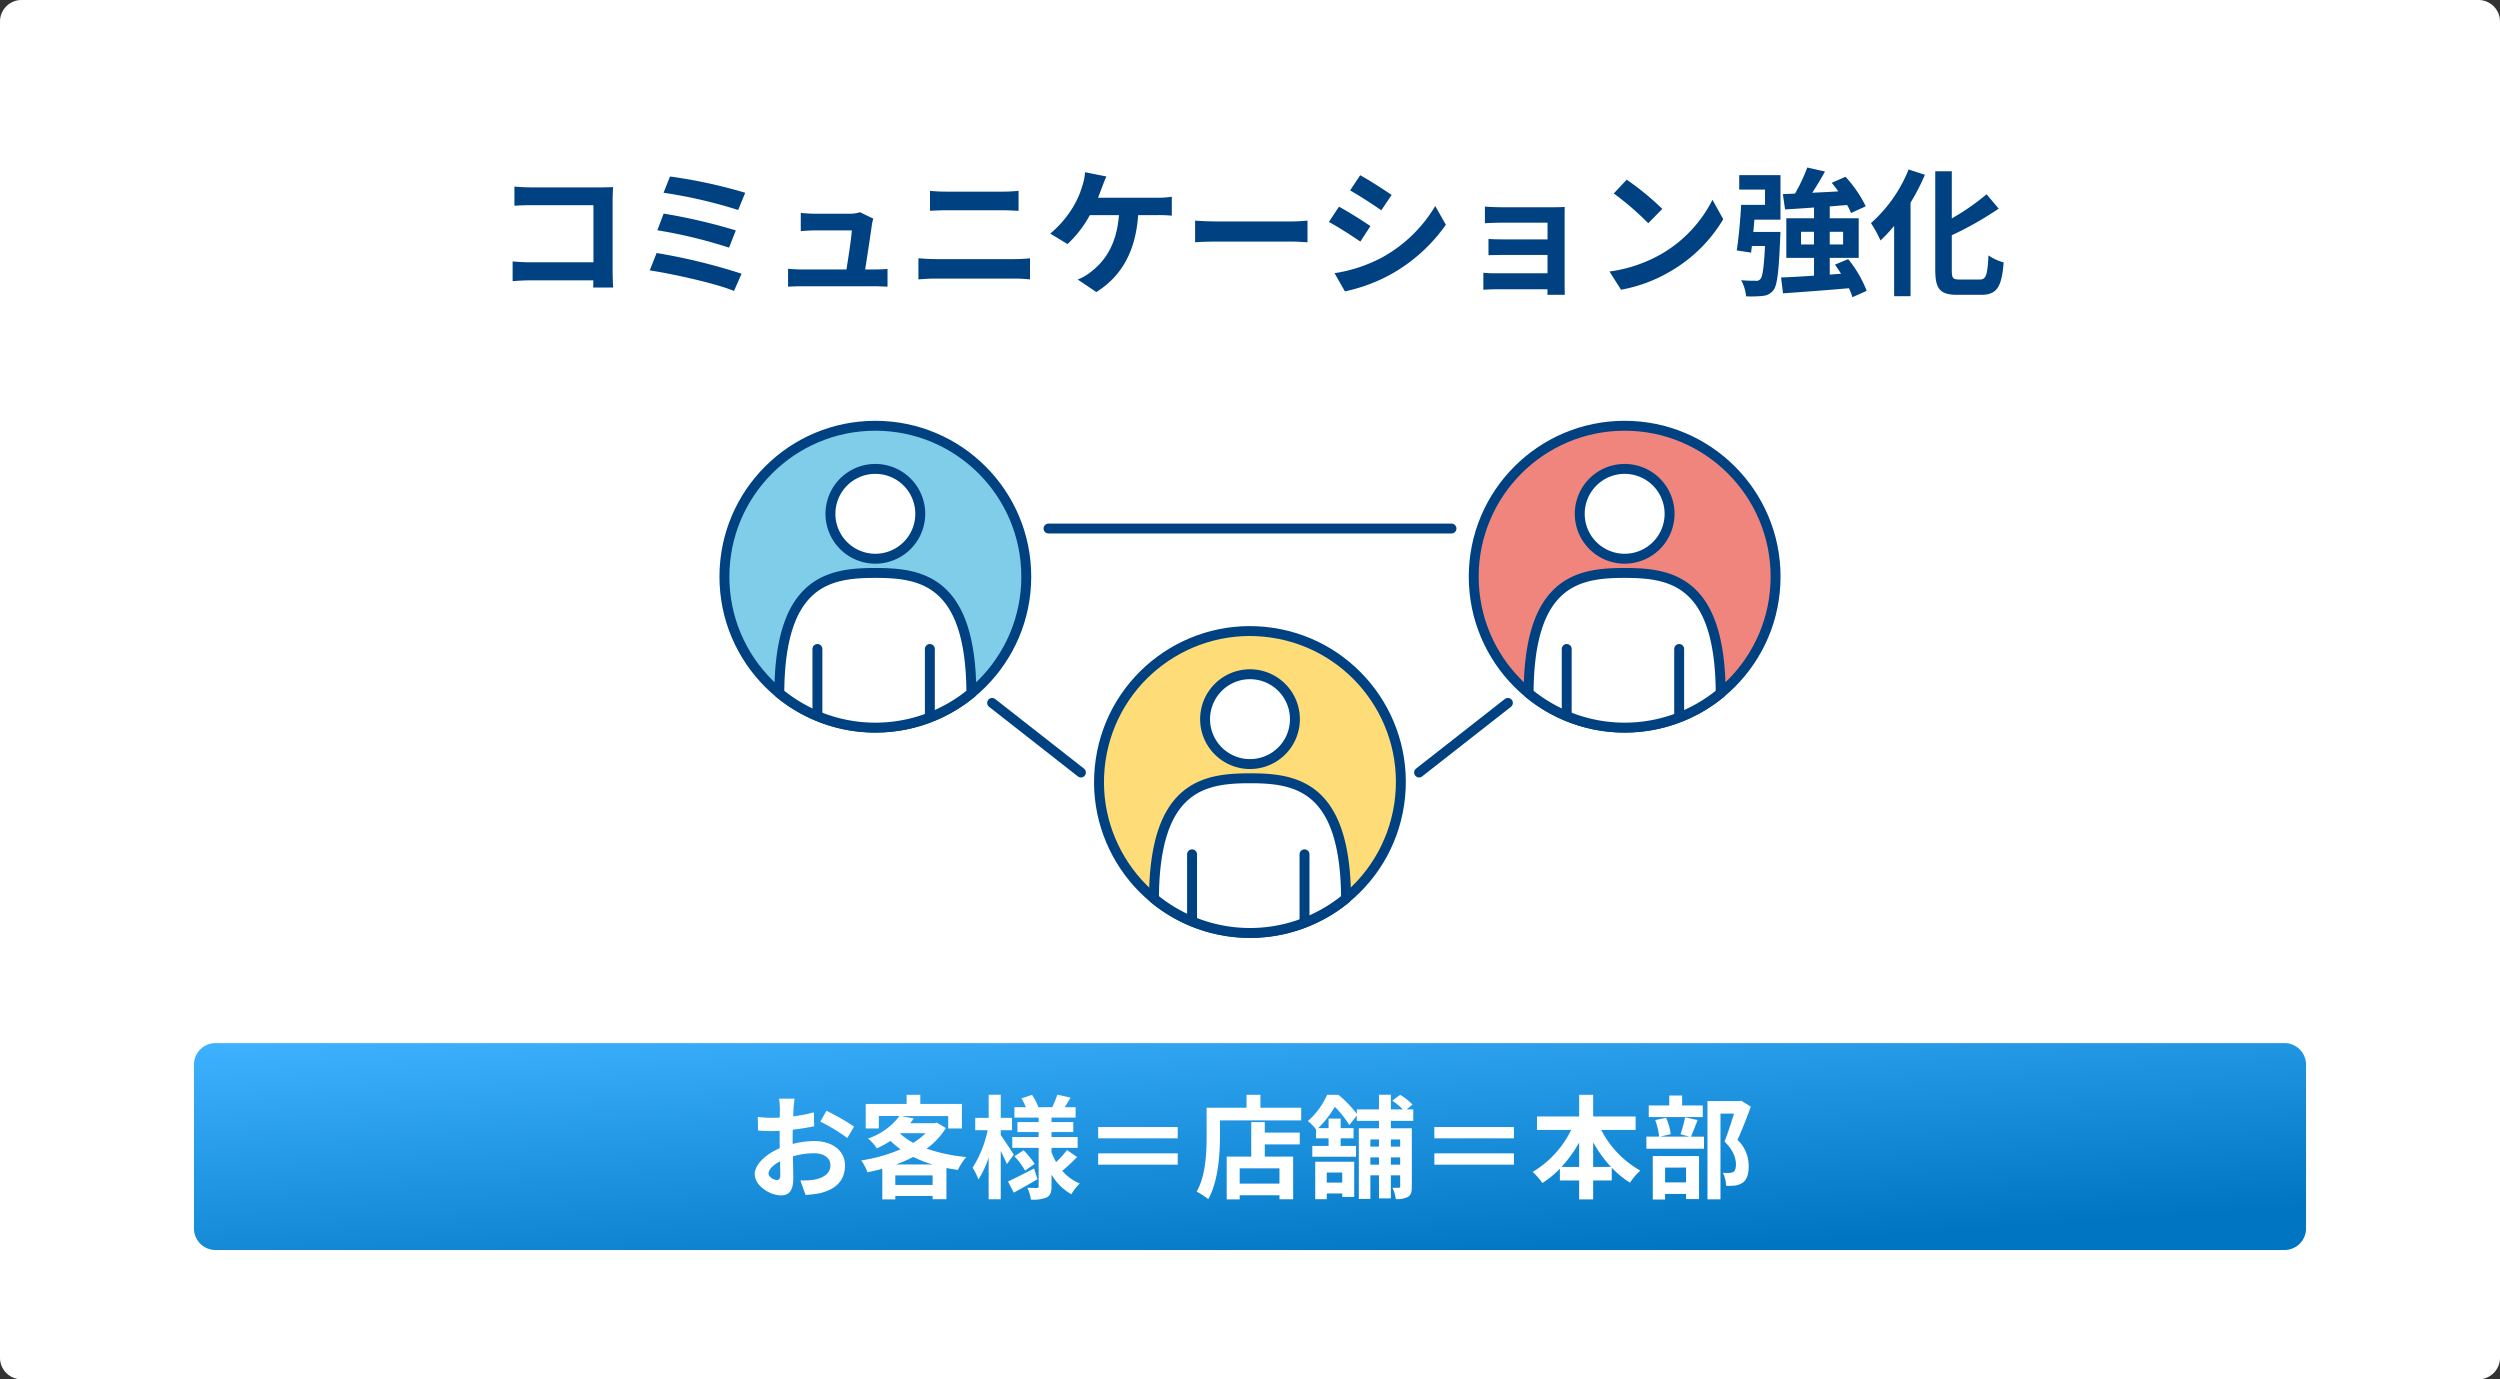<svg xmlns="http://www.w3.org/2000/svg" xmlns:xlink="http://www.w3.org/1999/xlink" width="580" height="320" viewBox="0 0 580 320">
  <rect x="0" y="0" width="580" height="320" fill="#333333" stroke="none"/>
  <defs>
    <linearGradient id="linear-gradient" x2="0.707" y2="1" gradientUnits="objectBoundingBox">
      <stop offset="0" stop-color="#3eb2ff"/>
      <stop offset="1" stop-color="#0075c2"/>
    </linearGradient>
  </defs>
  <g id="img01_03_sp" transform="translate(-90 -3980)">
    <path id="パス_4915" data-name="パス 4915" d="M5,0H575a5,5,0,0,1,5,5V315a5,5,0,0,1-5,5H5a5,5,0,0,1-5-5V5A5,5,0,0,1,5,0Z" transform="translate(90 3980)" fill="#fff"/>
    <path id="パス_4916" data-name="パス 4916" d="M-170.656-22.72v4.448c.9-.064,2.624-.128,3.968-.128h14.368V-5.152h-14.752c-1.44,0-2.88-.1-4-.192V-.768c1.056-.1,2.88-.192,4.128-.192h14.592c0,.608,0,1.152-.032,1.664h4.64c-.064-.96-.128-2.656-.128-3.776V-19.648c0-.928.064-2.208.1-2.944-.544.032-1.888.064-2.816.064H-166.72C-167.808-22.528-169.472-22.592-170.656-22.72Zm36.1-2.336-1.5,3.776a109.78,109.78,0,0,1,17.312,4l1.632-4A116.86,116.86,0,0,0-134.56-25.056Zm-1.472,8.608-1.472,3.872a111.256,111.256,0,0,1,16.64,4.032l1.568-4A131.917,131.917,0,0,0-136.032-16.448ZM-137.664-7.3l-1.6,4.032c5.12.768,15.232,2.976,19.552,4.768l1.76-4A136.753,136.753,0,0,0-137.664-7.3Zm50.272-7.968-3.1-1.5a7.244,7.244,0,0,1-2.368.352h-8.192c-.864,0-2.336-.1-3.168-.192v4.224c.928-.064,2.176-.16,3.2-.16h8.64c-.1,1.792-.8,6.336-1.248,9.056H-104a30.741,30.741,0,0,1-3.168-.16V.512c1.216-.064,2.016-.1,3.168-.1h16.832c.864,0,2.432.064,3.072.1V-3.616c-.832.1-2.3.128-3.136.128H-89.28c.48-3.04,1.312-8.544,1.568-10.432A8.919,8.919,0,0,1-87.392-15.264Zm13.152-6.464v4.64c1.088-.064,2.56-.128,3.776-.128h13.216c1.12,0,2.624.1,3.552.128v-4.64c-.9.1-2.272.192-3.552.192H-70.5C-71.584-21.536-73.088-21.6-74.24-21.728ZM-76.928-6.08v4.9c1.184-.1,2.752-.192,4-.192H-54.56a34.761,34.761,0,0,1,3.52.192v-4.9a32.435,32.435,0,0,1-3.52.192H-72.928C-74.176-5.888-75.68-5.984-76.928-6.08Zm43.616-18.976-4.96-.992a12.587,12.587,0,0,1-.672,3.3A20.111,20.111,0,0,1-40.8-18.4a24.5,24.5,0,0,1-5.536,6.592l4,2.432a26.346,26.346,0,0,0,5.184-6.72H-30.4c-.512,6.688-3.168,10.624-6.528,13.184a11.509,11.509,0,0,1-3.04,1.76l4.32,2.912c5.792-3.648,9.12-9.376,9.7-17.856h4.48a33.077,33.077,0,0,1,3.328.128v-4.384a20.983,20.983,0,0,1-3.328.224H-35.264c.352-.832.64-1.664.9-2.336S-33.7-24.256-33.312-25.056Zm20.576,10.24v5.024c1.184-.1,3.328-.16,5.152-.16H9.6c1.344,0,2.976.128,3.744.16v-5.024c-.832.064-2.24.192-3.744.192H-7.584C-9.248-14.624-11.584-14.72-12.736-14.816Zm38.3-10.528-2.336,3.52c2.112,1.184,5.44,3.36,7.232,4.608l2.4-3.552C31.2-21.92,27.68-24.192,25.568-25.344ZM19.616-2.624l2.4,4.224A38.938,38.938,0,0,0,32.7-2.368,38.638,38.638,0,0,0,45.44-13.856l-2.464-4.352a32.62,32.62,0,0,1-12.448,12A34.674,34.674,0,0,1,19.616-2.624ZM20.64-18.048,18.3-14.5c2.144,1.12,5.472,3.3,7.3,4.544l2.336-3.584C26.3-14.688,22.784-16.9,20.64-18.048ZM54.5-18.08v3.872c.768-.064,2.784-.128,3.968-.128h10.56v3.872H58.816c-1.216,0-2.656-.032-3.488-.1v3.776c.736-.032,2.272-.064,3.488-.064H69.024v4.256h-12.1a27.458,27.458,0,0,1-2.784-.128V1.216c.544-.032,1.856-.1,2.752-.1H69.024c0,.48,0,.992-.032,1.28h4.032c0-.576-.032-1.664-.032-2.176V-15.84c0-.672,0-1.728.032-2.144-.512.032-1.7.064-2.464.064h-12.1C57.28-17.92,55.328-17.984,54.5-18.08Zm32.9-6.24-3.008,3.2a66.536,66.536,0,0,1,8,6.912l3.264-3.328A64.63,64.63,0,0,0,87.392-24.32Zm-4,21.312L86.08,1.216A34.655,34.655,0,0,0,97.952-3.3a34.027,34.027,0,0,0,11.84-11.84l-2.5-4.512A30.131,30.131,0,0,1,95.648-7.2,32.982,32.982,0,0,1,83.392-3.008ZM113.5-22.016h5.984v3.552h-5.536c-.192,3.456-.576,7.776-1.024,10.56l3.328.512.192-1.536h3.04c-.256,5.056-.576,7.168-1.088,7.68a1.177,1.177,0,0,1-1.12.384c-.64,0-1.952,0-3.328-.128A9.8,9.8,0,0,1,115.1,2.752a27.875,27.875,0,0,0,3.872-.1,3.525,3.525,0,0,0,2.432-1.28c.928-1.152,1.28-4.384,1.6-12.128.032-.48.064-1.44.064-1.44h-6.3c.1-.928.16-1.888.256-2.848h6.048V-25.376H113.5ZM127.84-9.28v-2.944h3.008V-9.28Zm9.76-2.944V-9.28h-3.1v-2.944Zm5.472,13.7a27.324,27.324,0,0,0-4.288-7.36l-3.072,1.28c.48.672.96,1.376,1.408,2.112L134.5-2.3V-6.176h6.72V-15.36H134.5v-2.752c1.344-.1,2.688-.224,4.032-.32a12.034,12.034,0,0,1,.9,1.856l3.424-1.568a28.845,28.845,0,0,0-4.7-6.848l-3.2,1.408c.512.608,1.056,1.312,1.536,1.984-2.048.128-4.1.224-6.048.32.992-1.536,2.048-3.264,2.944-4.928l-4.1-.928a39.446,39.446,0,0,1-2.848,6.048l-2.816.128.512,3.552c1.952-.128,4.256-.256,6.72-.448v2.5h-6.432v9.184h6.432v4.128c-2.88.192-5.536.352-7.648.416l.448,3.68c4.128-.288,9.824-.7,15.3-1.184a13.546,13.546,0,0,1,.8,2.08Zm9.728-28.16a33.068,33.068,0,0,1-8.736,12.448,27.92,27.92,0,0,1,2.208,4.032A36.255,36.255,0,0,0,149.44-13.6V2.72h3.808v-21.7a51.539,51.539,0,0,0,3.328-6.464ZM164.576-1.152c-1.536,0-1.76-.32-1.76-2.208v-8.064A77.518,77.518,0,0,0,173.7-17.6l-2.816-3.328a54.427,54.427,0,0,1-8.064,5.6V-26.272h-3.84v22.88c0,4.512,1.152,5.792,5.184,5.792h5.472c3.776,0,4.768-2.016,5.216-7.52a10.986,10.986,0,0,1-3.52-1.632c-.256,4.512-.512,5.6-2.048,5.6Z" transform="translate(380 4046)" fill="#004181"/>
    <path id="パス_4917" data-name="パス 4917" d="M5,0H485a5,5,0,0,1,5,5V43a5,5,0,0,1-5,5H5a5,5,0,0,1-5-5V5A5,5,0,0,1,5,0Z" transform="translate(135 4222)" fill="url(#linear-gradient)"/>
    <path id="パス_4918" data-name="パス 4918" d="M-105.664-21.112h-3.588a20.924,20.924,0,0,1,.182,2.288c0,.442,0,1.2-.026,2.106-.52.026-1.04.052-1.508.052a28.831,28.831,0,0,1-3.588-.208l.052,3.146a31.876,31.876,0,0,0,3.64.13c.416,0,.884-.026,1.378-.052v2.184c0,.6,0,1.222.026,1.846-3.2,1.378-5.8,3.744-5.8,6.006,0,2.756,3.562,4.94,6.084,4.94,1.716,0,2.86-.858,2.86-4.082,0-.884-.052-2.912-.1-4.966a17.529,17.529,0,0,1,4.888-.728c2.262,0,3.822,1.04,3.822,2.808,0,1.9-1.664,2.938-3.77,3.328a20.02,20.02,0,0,1-3.2.182l1.2,3.354A23.806,23.806,0,0,0-99.71.806c4.134-1.04,5.746-3.354,5.746-6.422,0-3.588-3.146-5.668-7.15-5.668a21.544,21.544,0,0,0-4.992.676v-.962c0-.754,0-1.56.026-2.34,1.69-.208,3.484-.468,4.966-.806l-.078-3.224a31.843,31.843,0,0,1-4.784.936c.026-.65.052-1.274.078-1.846C-105.846-19.526-105.742-20.644-105.664-21.112Zm7.41,2.808-1.43,2.522a41.367,41.367,0,0,1,6.266,3.8l1.56-2.652A54.331,54.331,0,0,0-98.254-18.3ZM-111.7-3.744c0-.91,1.066-1.976,2.652-2.834.052,1.4.078,2.6.078,3.25,0,.884-.364,1.092-.832,1.092C-110.474-2.236-111.7-2.938-111.7-3.744ZM-82.134-5.85a30.992,30.992,0,0,0,4-1.742A28.238,28.238,0,0,0-73.684-5.85Zm-.156,4.758V-3.3h8.658v2.21ZM-81.042-13.1h5.772a14.951,14.951,0,0,1-2.86,2.236A15.033,15.033,0,0,1-81.172-13Zm8.4-2.444-.52.13h-5.668c.286-.364.572-.728.832-1.092l-2.886-.572h10.868V-14.2h3.172V-19.89h-9.646V-22h-3.172v2.106h-9.49V-14.2h3.042v-2.886h4.784a15.114,15.114,0,0,1-7.306,5.226A8.651,8.651,0,0,1-86.58-9.568a25.917,25.917,0,0,0,3.172-1.742,21.141,21.141,0,0,0,2.34,1.95,36.98,36.98,0,0,1-9.126,2.574,10.272,10.272,0,0,1,1.43,2.756c1.17-.234,2.314-.494,3.458-.806v7.1h3.016V1.456h8.658V2.21h3.2V-5.018c.858.156,1.742.312,2.652.442a15.157,15.157,0,0,1,1.95-2.99,39.671,39.671,0,0,1-9.2-1.95A16.631,16.631,0,0,0-70.564-14.3Zm17.836,7.41c-.442-.7-2.314-3.562-3.016-4.524v-1.144h2.6v-2.86h-2.6v-5.356h-2.808v5.356h-3.12v2.86h2.886A26,26,0,0,1-64.35-5.1,14.835,14.835,0,0,1-63-2.366a21.933,21.933,0,0,0,2.366-5.122V2.236h2.808V-8.97c.572,1.118,1.118,2.288,1.43,3.042ZM-50.1-4.914C-52.312-3.77-54.6-2.6-56.134-1.9L-54.808.7c1.664-.91,3.692-2.054,5.512-3.12Zm-4.55-2.834a18.225,18.225,0,0,1,2.47,3.328l2.21-1.56a17.811,17.811,0,0,0-2.574-3.146ZM-42.458-9.2A20.465,20.465,0,0,1-44.98-6.4a14.113,14.113,0,0,1-1.066-2.288V-9.7h6.058V-12.22h-6.058v-1.144H-41v-2.314h-5.044v-1.04h5.59v-2.418h-2.522c.416-.65.884-1.43,1.352-2.21l-3.068-.7c-.26.832-.78,2.028-1.17,2.912h-3.224A14.382,14.382,0,0,0-50.57-22l-2.444.832A14.76,14.76,0,0,1-52-19.136h-2.652v2.418h5.616v1.04H-53.95v2.314h4.914v1.144h-6.11V-9.7h6.11V-.832c0,.312-.1.442-.416.442s-1.326,0-2.21-.052a9.618,9.618,0,0,1,.832,2.756,8.48,8.48,0,0,0,3.692-.52c.832-.468,1.092-1.2,1.092-2.6v-2.7a12.332,12.332,0,0,0,4.6,4.576,11.508,11.508,0,0,1,1.95-2.5A10.867,10.867,0,0,1-43.55-4.368a41.849,41.849,0,0,0,3.432-3.2Zm25.688-5.33H-35.23v2.626h18.46Zm-18.46,6.11V-5.8h18.46V-8.424ZM6.838-1.4h-9.23V-4.94h9.23ZM3.432-15.678H.286V-7.67H-5.408V2.262h3.016V1.3h9.23v.936H10.01V-7.67H3.432V-10.5h8.112v-2.73H3.432ZM2.418-19.006V-22H-.806v2.99h-9.256v6.552c0,3.744-.182,9.2-2.314,12.922A14.361,14.361,0,0,1-9.7,2.21c2.34-4.056,2.73-10.478,2.73-14.664v-3.614h18.85v-2.938ZM21.4-3.978v2.34H17.81v-2.34ZM15.132,2.21H17.81V.884H21.4V1.69H24.18V-6.474H15.132ZM34.84-11.648v1.664H32.682v-1.664ZM32.682-5.8v-1.69H34.84V-5.8Zm-4.758,0v-1.69h2V-5.8Zm2-5.85v1.664h-2v-1.664Zm7.956-4.316v-2.652H36.348L37.7-19.734A13.727,13.727,0,0,0,34.84-22l-1.82,1.352a17.163,17.163,0,0,1,2.444,2.028H32.682v-3.406H29.926v3.406H24.778v1.04A26.078,26.078,0,0,0,20.514-22H17.888a17.359,17.359,0,0,1-4.472,6.084,9.672,9.672,0,0,1,1.9,1.95v2.054h2.912v1.768h-3.77v2.5H24.6v-2.5H21.034v-1.768h2.99v-2.366h-2.99v-2.21H18.226v2.21H15.834a24.613,24.613,0,0,0,3.848-4.94,24.059,24.059,0,0,1,3.354,4.238l1.742-2.184v1.2h5.148v1.716h-4.68V2.158h2.678V-3.328h2V2.028h2.756V-3.328H34.84V-.754c0,.234-.078.312-.312.312a13.466,13.466,0,0,1-1.482,0,8.71,8.71,0,0,1,.78,2.626,5.219,5.219,0,0,0,2.834-.52c.728-.468.884-1.17.884-2.366V-14.248H32.682v-1.716Zm23.348,1.43H42.77v2.626H61.23ZM42.77-8.424V-5.8H61.23V-8.424ZM79.612-5.278V-11a28.977,28.977,0,0,0,4.134,5.72Zm-7.332,0a30.3,30.3,0,0,0,4.082-5.668v5.668Zm17.186-8.58v-3.12H79.612V-22h-3.25v5.018H66.586v3.12h7.93a23.1,23.1,0,0,1-8.944,9.75,15.286,15.286,0,0,1,2.262,2.574A22.08,22.08,0,0,0,71.89-4.862v2.73h4.472V2.262h3.25V-2.132h4.316V-5.1a21.271,21.271,0,0,0,4.238,3.484A13.145,13.145,0,0,1,90.558-4.42a22.713,22.713,0,0,1-9.074-9.438Zm15.574-5.668h-4.784V-21.84h-2.99v2.314H92.508v2.678H105.04Zm-3.874,14.4V-1.69H96.3V-5.122Zm-7.722,7.41H96.3V.988h4.862v1.2h3.016V-7.8H93.444Zm7.488-19.058a27.225,27.225,0,0,1-1.066,3.926l2.106.546H95.16L97.6-12.87a13.091,13.091,0,0,0-1.066-3.8l-2.522.52a16.4,16.4,0,0,1,.91,3.848H91.962V-9.49h13.364V-12.3H102.31c.442-1.014.988-2.418,1.534-3.848Zm13-3.874-.468.1h-7.332v22.8h3.016v-19.89h3.146c-.624,1.976-1.456,4.628-2.21,6.474,2.08,2.028,2.652,3.9,2.652,5.3,0,.884-.156,1.482-.624,1.768a2.188,2.188,0,0,1-.962.208,14.383,14.383,0,0,1-1.456-.026,6.892,6.892,0,0,1,.754,3.016,13.451,13.451,0,0,0,2.08-.052,4.374,4.374,0,0,0,1.768-.65c.988-.7,1.4-1.976,1.4-3.874a8.3,8.3,0,0,0-2.6-6.084c1.04-2.21,2.184-5.2,3.094-7.7Z" transform="translate(380 4256)" fill="#fff"/>
    <g id="グループ_1519" data-name="グループ 1519" transform="translate(-1209.818 1536.901)">
      <g id="グループ_1515" data-name="グループ 1515" transform="translate(1467.883 2541.875)">
        <g id="グループ_1510" data-name="グループ 1510" transform="translate(82.143 42.862)">
          <circle id="楕円形_107" data-name="楕円形 107" cx="35.016" cy="35.016" r="35.016" transform="matrix(0.147, -0.989, 0.989, 0.147, 0, 69.267)" fill="#fedd78" stroke="#004181" stroke-linecap="round" stroke-linejoin="round" stroke-width="2.3"/>
          <g id="グループ_1509" data-name="グループ 1509" transform="translate(17.513 38.923)">
            <path id="パス_580" data-name="パス 580" d="M1601.312,2633.093c-10.621,0-22.174,1.727-22.279,27.883a35.017,35.017,0,0,0,44.56,0C1623.487,2634.82,1611.934,2633.093,1601.312,2633.093Z" transform="translate(-1579.033 -2633.093)" fill="#fff" stroke="#004181" stroke-linecap="round" stroke-linejoin="round" stroke-width="2.3"/>
          </g>
          <path id="パス_581" data-name="パス 581" d="M1613.1,2616.591a10.419,10.419,0,1,1-10.419-10.419A10.419,10.419,0,0,1,1613.1,2616.591Z" transform="translate(-1562.888 -2591.386)" fill="#fff" stroke="#004181" stroke-linecap="round" stroke-linejoin="round" stroke-width="2.3"/>
          <line id="線_197" data-name="線 197" y2="15.395" transform="translate(26.35 56.561)" fill="#fff" stroke="#004181" stroke-linecap="round" stroke-linejoin="round" stroke-width="2.3"/>
          <line id="線_198" data-name="線 198" y2="15.395" transform="translate(52.438 56.561)" fill="#fff" stroke="#004181" stroke-linecap="round" stroke-linejoin="round" stroke-width="2.3"/>
        </g>
        <g id="グループ_1512" data-name="グループ 1512">
          <circle id="楕円形_108" data-name="楕円形 108" cx="35.016" cy="35.016" r="35.016" fill="#80cdea" stroke="#004181" stroke-linecap="round" stroke-linejoin="round" stroke-width="2.3"/>
          <g id="グループ_1511" data-name="グループ 1511" transform="translate(12.736 34.146)">
            <path id="パス_582" data-name="パス 582" d="M1504.368,2579.96c-10.622,0-22.174,1.727-22.28,27.883a35.018,35.018,0,0,0,44.56,0C1526.542,2581.687,1514.99,2579.96,1504.368,2579.96Z" transform="translate(-1482.088 -2579.96)" fill="#fff" stroke="#004181" stroke-linecap="round" stroke-linejoin="round" stroke-width="2.3"/>
          </g>
          <path id="パス_583" data-name="パス 583" d="M1516.156,2563.458a10.419,10.419,0,1,1-10.419-10.419A10.419,10.419,0,0,1,1516.156,2563.458Z" transform="translate(-1470.72 -2543.03)" fill="#fff" stroke="#004181" stroke-linecap="round" stroke-linejoin="round" stroke-width="2.3"/>
          <line id="線_199" data-name="線 199" y2="15.395" transform="translate(21.574 51.784)" fill="#fff" stroke="#004181" stroke-linecap="round" stroke-linejoin="round" stroke-width="2.3"/>
          <line id="線_200" data-name="線 200" y2="15.395" transform="translate(47.662 51.784)" fill="#fff" stroke="#004181" stroke-linecap="round" stroke-linejoin="round" stroke-width="2.3"/>
        </g>
        <g id="グループ_1514" data-name="グループ 1514" transform="translate(173.839)">
          <circle id="楕円形_109" data-name="楕円形 109" cx="35.016" cy="35.016" r="35.016" fill="#ef857d" stroke="#004181" stroke-linecap="round" stroke-linejoin="round" stroke-width="2.3"/>
          <g id="グループ_1513" data-name="グループ 1513" transform="translate(12.736 34.146)">
            <path id="パス_584" data-name="パス 584" d="M1698.257,2579.96c-10.622,0-22.175,1.727-22.28,27.883a35.018,35.018,0,0,0,44.56,0C1720.431,2581.687,1708.878,2579.96,1698.257,2579.96Z" transform="translate(-1675.977 -2579.96)" fill="#fff" stroke="#004181" stroke-linecap="round" stroke-linejoin="round" stroke-width="2.3"/>
          </g>
          <path id="パス_585" data-name="パス 585" d="M1710.045,2563.458a10.419,10.419,0,1,1-10.419-10.419A10.419,10.419,0,0,1,1710.045,2563.458Z" transform="translate(-1664.609 -2543.03)" fill="#fff" stroke="#004181" stroke-linecap="round" stroke-linejoin="round" stroke-width="2.3"/>
          <line id="線_201" data-name="線 201" y2="15.395" transform="translate(21.573 51.784)" fill="#fff" stroke="#004181" stroke-linecap="round" stroke-linejoin="round" stroke-width="2.3"/>
          <line id="線_202" data-name="線 202" y2="15.395" transform="translate(47.662 51.784)" fill="#fff" stroke="#004181" stroke-linecap="round" stroke-linejoin="round" stroke-width="2.3"/>
        </g>
      </g>
      <line id="線_203" data-name="線 203" x1="93.486" transform="translate(1543.076 2565.717)" fill="#fff" stroke="#004181" stroke-linecap="round" stroke-linejoin="round" stroke-width="2.3"/>
      <g id="グループ_1518" data-name="グループ 1518" transform="translate(1529.99 2606.174)">
        <g id="グループ_1516" data-name="グループ 1516" transform="translate(99.055)">
          <line id="線_204" data-name="線 204" x1="20.603" y2="16.144" fill="#fff" stroke="#004181" stroke-linecap="round" stroke-linejoin="round" stroke-width="2.3"/>
        </g>
        <g id="グループ_1517" data-name="グループ 1517">
          <line id="線_205" data-name="線 205" x1="20.603" y1="16.144" fill="#fff" stroke="#004181" stroke-linecap="round" stroke-linejoin="round" stroke-width="2.3"/>
        </g>
      </g>
    </g>
  </g>
</svg>
